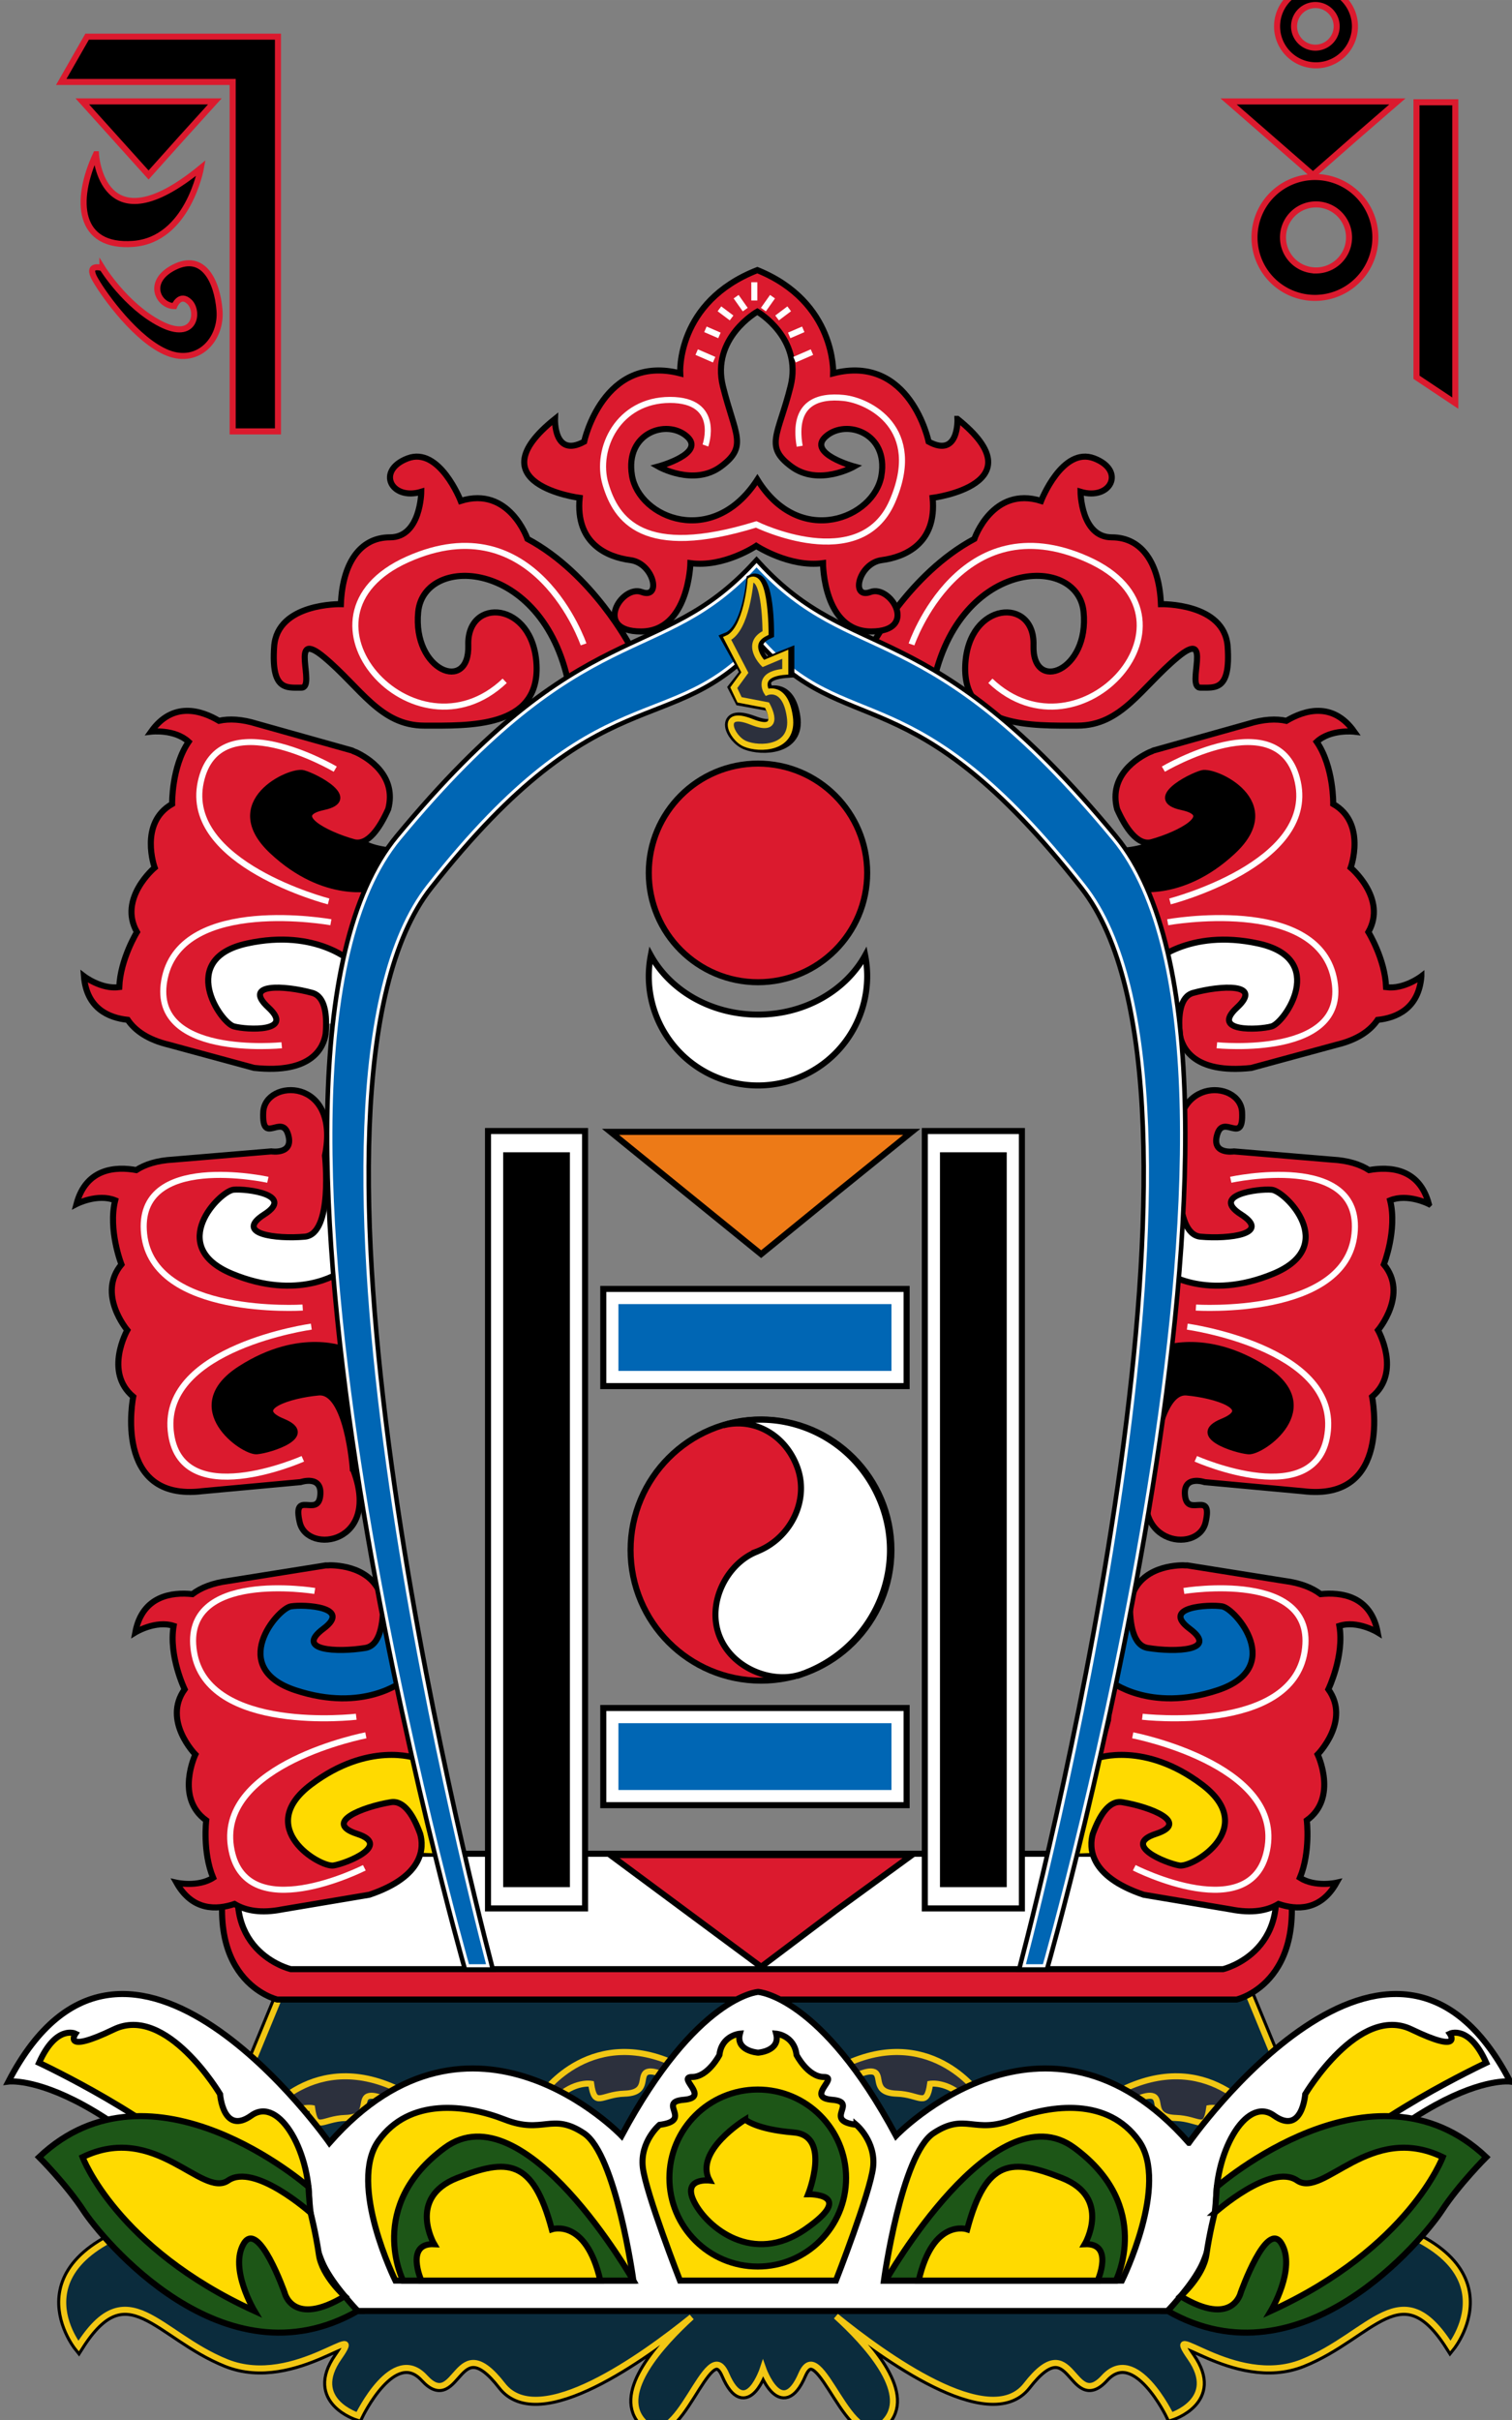 <svg xmlns="http://www.w3.org/2000/svg" width="250" height="400" viewBox="0 0 66.146 105.833"><rect x="0" y="0" width="66.146" height="105.833" fill="#808080" stroke="none"/><g stroke-miterlimit="10" style="stroke-width:1.221"><path d="M10 15.5h26.5v54h7v-61H14z" style="fill:#000;fill-opacity:1;stroke:#db1a2e;stroke-width:.936;stroke-miterlimit:10;stroke-opacity:1" transform="matrix(.283 0 0 .283 -.151 -.802)"/><path d="m210.023 29.156-6.523 5.719-6.523-5.687-6.527-5.688h26.1zM219.5 23.625v42.5l6 4v-46.5z" style="fill:#000;fill-opacity:1;stroke:#db1a2e;stroke-width:.936;stroke-miterlimit:10;stroke-opacity:1" transform="matrix(.283 0 0 .283 -.151 -2.215)"/><path d="M1386.974 2246.04a3.228 3.228 0 1 0 0 6.455 3.228 3.228 0 0 0 0-6.455zm0 4.99a1.763 1.763 0 1 1 0-3.527 1.764 1.764 0 1 1 0 3.528zM1386.974 2235.916a2.08 2.08 0 1 0 0 4.16 2.08 2.08 0 0 0 0-4.16zm0 3.217a1.138 1.138 0 1 1 .001-2.275 1.138 1.138 0 0 1-.001 2.275z" style="fill:#000;fill-opacity:1;stroke:#db1a2e;stroke-width:.323;stroke-miterlimit:10;stroke-opacity:1" transform="matrix(.819 0 0 .819 -1078.36 -1831.766)"/><path d="m33.748 18.5-5.124 5.656-5.124 5.719-5.124-5.687-5.124-5.688H23.5z" style="fill:#000;fill-opacity:1;stroke:#db1a2e;stroke-width:.936;stroke-miterlimit:10;stroke-opacity:1" transform="matrix(.283 0 0 .283 -.151 -.802)"/><path d="M1321.804 2244.825s.302 5.089 5.608.733c0 0-.69 3.838-3.623 4.054-2.934.215-3.15-2.286-1.985-4.787zM1322.15 2250.906s-.906-.302-.389.603c.518.906 2.243 3.278 3.882 3.925 1.64.647 2.89-.74 2.76-2.288-.128-1.55-.862-3.07-2.414-2.29-1.553.783-.82 2.077 0 2.077 0 0 .301-.734.82-.216.517.517.301 2.113-1.554 1.164-1.855-.948-3.105-2.975-3.105-2.975z" style="fill:#000;fill-opacity:1;stroke:#db1a2e;stroke-width:.323;stroke-miterlimit:10;stroke-opacity:1" transform="matrix(.819 0 0 .819 -1078.36 -1831.766)"/></g><g style="opacity:1;stroke-width:1.329" transform="matrix(.752 0 0 .753 -1061.068 -1216.374)"><path d="m221.416 201.625-1.833-10.958-26.167-1.834-1.667 19.834L210.083 210z" style="opacity:1;fill:#fff;stroke-width:.997" transform="matrix(.353 0 0 .353 1410.972 1617.037)"/><path d="m1486.237 1661.01-3.647 6.04-5.588 1.608-2.177-4.002s4.17.176 3.468-1.411l-.233-2.234 4-1.646z" style="opacity:1;fill:#000;stroke-width:.352"/><path d="m209.249 166.013 8.668-3.667 1.666-14.5-13.167-1.5-15.675 4.167 2.508 12.777z" style="opacity:1;fill:#fff;stroke-width:.997" transform="matrix(.353 0 0 .353 1410.972 1617.037)"/><path d="m204.116 235.838 10.801-.833 3-12.5-3.84-7.005-22.328-3.723-1.008 18.561z" style="opacity:1;fill:#000;stroke-width:.997" transform="matrix(.353 0 0 .353 1410.972 1617.037)"/><path d="m28.667 201.625 1.833-10.958 26.167-1.834 1.666 19.834L40 210z" style="opacity:1;fill:#fff;stroke-width:.997" transform="matrix(.353 0 0 .353 1410.972 1617.037)"/><path d="m1423.972 1661.01 3.647 6.04 5.589 1.608 2.176-4.002s-4.17.176-3.468-1.411l.233-2.234-4-1.646z" style="opacity:1;fill:#000;stroke-width:.352"/><path d="m40.833 166.013-8.666-3.667-1.667-14.5 13.167-1.5 15.675 4.167-2.509 12.777z" style="opacity:1;fill:#fff;stroke-width:.997" transform="matrix(.353 0 0 .353 1410.972 1617.037)"/><path d="m45.966 235.838-10.799-.833-3-12.5 3.839-7.005 22.327-3.723 1.009 18.561z" style="opacity:1;fill:#000;stroke-width:.997" transform="matrix(.353 0 0 .353 1410.972 1617.037)"/><path d="m36.659 269.667 2.573-10.167 24.601-3.5 3.667 20.5-19 1.334z" style="opacity:1;fill:#0066b4;stroke-width:.997" transform="matrix(.353 0 0 .353 1410.972 1617.037)"/><path stroke-miterlimit="10" d="m1488.885 1743.946-6.489-15.72-7.662-.8-19.35.977-19.265-.978-7.576.8-6.489 15.721c-10.932 2.133-6.488 7.682-6.488 7.682 2.844-4.488 4.62-.665 8.62.934 4 1.598 8.263-2.754 6.522-.266-1.742 2.487 1.115 3.374 1.115 3.374s2.035-4.263 3.902-2.22c1.866 2.042 1.76-3.11 4.516.444 2.1 2.708 8.204-1.703 10.99-3.955-1.733 1.58-4.272 4.353-2.871 5.998 2.042 2.398 3.735-5.329 4.887-2.665 1.153 2.664 2.136-.356 2.136-.356s1.068 3.02 2.222.356c1.152-2.665 2.889 5.063 4.93 2.665 1.416-1.663-1.181-4.476-2.908-6.047 2.76 2.236 8.945 6.731 11.06 4.004 2.756-3.553 2.655 1.598 4.522-.445 1.866-2.042 3.904 2.221 3.904 2.221s2.859-.888 1.117-3.374c-1.742-2.488 2.523 1.864 6.522.266 4-1.599 5.777-5.422 8.62-.934 0 0 4.445-5.549-6.487-7.682z" style="opacity:1;fill:none;stroke:#000;stroke-width:.703;stroke-miterlimit:10"/><path stroke-miterlimit="10" d="m1488.885 1743.946-6.489-15.72-7.662-.8-19.35.977-19.265-.978-7.576.8-6.489 15.721c-10.932 2.133-6.488 7.682-6.488 7.682 2.844-4.488 4.62-.665 8.62.934 4 1.598 8.263-2.754 6.522-.266-1.742 2.487 1.115 3.374 1.115 3.374s2.035-4.263 3.902-2.22c1.866 2.042 1.76-3.11 4.516.444 2.1 2.708 8.204-1.703 10.99-3.955-1.733 1.58-4.272 4.353-2.871 5.998 2.042 2.398 3.735-5.329 4.887-2.665 1.153 2.664 2.136-.356 2.136-.356s1.068 3.02 2.222.356c1.152-2.665 2.889 5.063 4.93 2.665 1.416-1.663-1.181-4.476-2.908-6.047 2.76 2.236 8.945 6.731 11.06 4.004 2.756-3.553 2.655 1.598 4.522-.445 1.866-2.042 3.904 2.221 3.904 2.221s2.859-.888 1.117-3.374c-1.742-2.488 2.523 1.864 6.522.266 4-1.599 5.777-5.422 8.62-.934 0 0 4.445-5.549-6.487-7.682z" style="opacity:1;fill:#0b2c3d;stroke:#f2c714;stroke-width:.352;stroke-miterlimit:10"/><path stroke-miterlimit="10" d="M1485.684 1723.033h-61.308c-1.924 7.407 2.748 8.466 2.748 8.466h55.812s4.672-1.059 2.748-8.466z" style="opacity:1;fill:#db1a2e;stroke:#000;stroke-width:.352;stroke-miterlimit:10"/><path stroke-miterlimit="10" d="M1484.793 1723.033h-59.527c-1.853 5.644 2.647 6.702 2.647 6.702H1482.146s4.5-1.058 2.647-6.702z" style="opacity:1;fill:#fff;stroke:#000;stroke-width:.352;stroke-miterlimit:10"/><ellipse cx="1455.266" cy="1705.396" stroke-miterlimit="10" rx="7.588" ry="7.584" style="opacity:1;fill:#db1a2e;fill-opacity:1;stroke:#000;stroke-width:.352;stroke-miterlimit:10"/><path stroke-miterlimit="10" d="M1446.09 1690.229h17.647v5.644h-17.647z" style="opacity:1;fill:#fff;stroke:#000;stroke-width:.352;stroke-miterlimit:10"/><path d="M1446.972 1691.11h15.883v3.88h-15.883z" style="opacity:1;fill:#0066b4;fill-opacity:1;stroke-width:.352"/><path stroke-miterlimit="10" d="M1446.09 1714.568h17.647v5.643h-17.647z" style="opacity:1;fill:#fff;stroke:#000;stroke-width:.352;stroke-miterlimit:10"/><path d="M1446.972 1715.45h15.883v3.88h-15.883z" style="opacity:1;fill:#0066b4;stroke-width:.352"/><path stroke-miterlimit="10" d="M1439.384 1681.058h5.647v45.15h-5.647z" style="opacity:1;fill:#fff;stroke:#000;stroke-width:.352;stroke-miterlimit:10"/><path d="M1440.266 1682.292h3.883v42.681h-3.883z" style="opacity:1;fill:#000;stroke-width:.352"/><path stroke-miterlimit="10" d="M1464.796 1681.058h5.647v45.15h-5.647z" style="opacity:1;fill:#fff;stroke:#000;stroke-width:.352;stroke-miterlimit:10"/><path d="M1465.678 1682.292h3.883v42.681h-3.883z" style="opacity:1;fill:#000;stroke-width:.352"/><path stroke-miterlimit="10" d="m150.325 181.5-12.413 10.021-12.412 10.104-12.413-10.062-12.413-10.063H125.5z" style="opacity:1;fill:#ed7a17;stroke:#000;stroke-width:.997;stroke-miterlimit:10" transform="matrix(.353 0 0 .353 1410.972 1617.037)"/><path stroke-miterlimit="10" d="m150.325 300.5-12.413 9.03-12.412 9.345-12.413-9.187-12.413-9.188H125.5z" style="opacity:1;fill:#db1a2e;fill-opacity:1;stroke:#000;stroke-width:.997;stroke-miterlimit:10" transform="matrix(.353 0 0 .353 1410.972 1617.037)"/><ellipse cx="1455.09" cy="1666.067" stroke-miterlimit="10" rx="6.353" ry="6.349" style="opacity:1;fill:#db1a2e;fill-opacity:1;stroke:#000;stroke-width:.352;stroke-miterlimit:10"/><path stroke-miterlimit="10" d="M1455.09 1674.297c-2.743 0-5.108-1.406-6.235-3.44-.075.39-.118.793-.118 1.206a6.352 6.352 0 0 0 6.353 6.349 6.352 6.352 0 0 0 6.353-6.35c0-.412-.043-.815-.118-1.206-1.127 2.036-3.492 3.44-6.235 3.44zM1458.233 1712.362c3.615-1.627 5.442-5.756 4.089-9.507-1.377-3.817-5.417-5.873-9.257-4.706 1.866-.466 3.652.607 4.318 2.454.711 1.97-.456 4.196-2.449 4.913l.003.008c-1.628.685-2.81 2.871-2.12 4.784.691 1.914 2.996 2.844 4.687 2.333l.004.008c.331-.12.156-.06.193-.073.019-.007.08-.025.097-.032.055-.02.127-.052.181-.075l.095-.039c.05-.02.111-.045.16-.068z" style="opacity:1;fill:#fff;stroke:#000;stroke-width:.352;stroke-miterlimit:10"/><path stroke-miterlimit="10" d="M1447.676 1652.927s-2.204-4.233-5.998-6.26c0 0-1.059-3.087-3.882-2.205 0 0-1.236-3.175-3.088-2.47-1.853.706-.955 2.47.794 1.94 0 0-.022 2.646-1.82 2.646s-2.769 1.587-2.857 3.88c0 0-3.706-.088-3.882 2.47-.177 2.557.706 2.38 1.588 2.38.882 0-.794-3.527 1.324-1.763 2.117 1.763 3.264 3.968 5.823 3.968 2.559 0 6.706.176 6.53-3.528-.177-3.703-4.06-3.968-3.971-1.146.088 2.822-3.265 1.5-2.912-1.94.353-3.44 7.5-3.086 8.824 4.586zM1431.518 1700.669s-.319-4.577-1.988-4.428c-1.67.148-4.042.89-2.087 1.69 1.954.8-.716 1.656-1.507 1.726-.791.07-4.477-2.523-.958-4.784 3.52-2.26 6.176-1.08 6.176-1.08l-.45-2.262.047-2.259s-2.402 1.677-6.265.073c-3.863-1.605-.694-4.809.097-4.879.791-.07 3.57.301 1.788 1.434-1.782 1.132.683 1.443 2.353 1.294 1.67-.148 1.175-4.71 1.175-4.71.92-4.597-3.499-4.475-3.59-2.519-.092 1.957 1.069.074 1.442 1.28s-.974.995-.974.995l-5.715.479c-.932.051-1.624.276-2.14.607-1.158-.209-2.915-.141-3.477 1.97 0 0 1.224-.63 2.251-.213-.428 1.712.364 3.723.364 3.723-1.44 1.722.34 3.818.34 3.818s-1.378 2.425.345 3.865c0 0-1.226 6.13 4.032 5.484l5.71-.526s1.29-.44 1.136.814c-.154 1.254-1.63-.39-1.194 1.518.436 1.91 4.807 1.252 3.09-3.11zM1429.812 1662.243c-2.066.438.135 1.59 1.752 2.035.828.228 1.529-.83 2.015-1.915.52-1.974-1.22-2.997-1.871-3.304-.14-.048-.237-.102-.237-.102l-5.523-1.547c-.89-.277-1.618-.309-2.217-.178-1.011-.6-2.682-1.152-3.947.631 0 0 1.367-.162 2.183.589-.999 1.454-.959 3.612-.959 3.612-1.952 1.11-1.016 3.697-1.016 3.697s-2.14 1.79-1.03 3.742c0 0-.968 1.568-1.03 3.198-1.043.144-2.054-.632-2.054-.632.152 1.872 1.441 2.416 2.548 2.532.428.629 1.172 1.154 2.398 1.448l4.954 1.343c3.375.363 4.037-1.194 4.16-1.97.093-1.09-.02-2.178-.782-2.388-1.617-.444-4.098-.577-2.546.855s-1.25 1.303-2.015 1.092c-.766-.21-3.313-3.928.775-4.816 4.088-.89 6.164 1.143 6.164 1.143l.37-2.276.834-2.1s-2.837.73-5.896-2.121c-3.06-2.852 1.03-4.748 1.796-4.537.766.211 3.24 1.53 1.174 1.969zM1461.68 1652.927s2.203-4.233 5.998-6.26c0 0 1.058-3.087 3.882-2.205 0 0 1.235-3.175 3.088-2.47 1.853.706.955 2.47-.794 1.94 0 0 .021 2.646 1.82 2.646 1.798 0 2.768 1.587 2.857 3.88 0 0 3.705-.088 3.882 2.47.176 2.557-.706 2.38-1.588 2.38-.883 0 .794-3.527-1.324-1.763-2.118 1.763-3.265 3.968-5.823 3.968-2.56 0-6.706.176-6.53-3.528.177-3.703 4.059-3.968 3.97-1.146-.087 2.822 3.265 1.5 2.913-1.94-.353-3.44-7.5-3.086-8.824 4.586zM1494.117 1685.297c-.562-2.11-2.32-2.179-3.478-1.97-.515-.33-1.208-.555-2.14-.607l-5.715-.478s-1.347.21-.974-.995c.373-1.207 1.535.676 1.443-1.28-.092-1.956-4.51-2.08-3.591 2.518 0 0-.495 4.562 1.175 4.71 1.67.15 4.135-.162 2.353-1.294-1.783-1.132.996-1.505 1.787-1.433.79.07 3.96 3.273.096 4.878-3.863 1.604-6.265-.072-6.265-.072l.047 2.259-.449 2.261s2.656-1.18 6.176 1.08c3.519 2.261-.168 4.856-.958 4.785-.791-.07-3.461-.928-1.507-1.727 1.954-.8-.418-1.541-2.087-1.69-1.669-.148-1.989 4.428-1.989 4.428-1.717 4.363 2.654 5.02 3.09 3.11.434-1.908-1.04-.263-1.195-1.517-.154-1.254 1.136-.814 1.136-.814l5.711.526c5.258.645 4.033-5.484 4.033-5.484 1.723-1.44.345-3.865.345-3.865s1.78-2.097.34-3.819c0 0 .792-2.01.363-3.722 1.028-.418 2.253.212 2.253.212zM1493.683 1672.07s-1.01.776-2.053.633c-.061-1.631-1.03-3.2-1.03-3.2 1.11-1.95-1.03-3.74-1.03-3.74s.936-2.587-1.016-3.697c0 0 .04-2.158-.96-3.613.817-.75 2.184-.588 2.184-.588-1.264-1.783-2.935-1.232-3.948-.631-.598-.13-1.326-.099-2.216.178l-5.522 1.547s-.098.054-.237.102c-.652.307-2.392 1.33-1.872 3.304.487 1.085 1.187 2.142 2.016 1.915 1.616-.444 3.817-1.596 1.752-2.035-2.066-.44.408-1.758 1.174-1.969.766-.21 4.855 1.685 1.796 4.537s-5.896 2.12-5.896 2.12l.834 2.101.37 2.276s2.076-2.033 6.164-1.143c4.088.889 1.54 4.607.775 4.816-.766.211-3.567.34-2.015-1.092 1.551-1.432-.93-1.299-2.547-.855-.762.21-.875 1.297-.782 2.389.123.775.786 2.332 4.16 1.97l4.954-1.344c1.226-.293 1.97-.819 2.398-1.448 1.107-.117 2.396-.661 2.547-2.532z" style="opacity:1;fill:#db1a2e;stroke:#000;stroke-width:.352;stroke-miterlimit:10"/><path stroke-miterlimit="10" d="M1466.694 1639.7s.101 2.292-1.677 1.322c0 0-1.065-5.114-5.552-3.968 0 0 .176-4.144-4.412-5.996-4.741 1.852-4.488 5.996-4.488 5.996-4.487-1.146-5.588 3.968-5.588 3.968-1.778.97-1.696-1.322-1.696-1.322-4.741 3.792 1.434 4.585 1.434 4.585-.254 2.646 1.598 3.44 2.952 3.616 1.355.176 1.841 2.293.656 1.852-1.185-.441-2.836 2.292-.042 2.292s2.878-3.968 2.878-3.968c1.947.265 3.828-1.003 3.828-1.003s1.939 1.268 3.885 1.003c0 0 .01 3.968 2.804 3.968s1.143-2.733-.041-2.292c-1.185.44-.697-1.676.658-1.852 1.354-.177 3.212-.97 2.957-3.616 0 0 6.185-.793 1.444-4.585zm-4.422 3.285c-.412 2.476-4.747 4.24-7.218.242-2.589 3.998-6.882 2.234-7.294-.242-.412-2.475 2-3.285 3.176-2.285 1.177 1-1.647 1.763-1.647 1.763s2.059 1.176 3.647 0c1.588-1.175.823-1.822.117-4.644-.705-2.822 2-4.35 2-4.35s2.636 1.528 1.93 4.35c-.706 2.821-1.542 3.468.047 4.644 1.588 1.176 3.656 0 3.656 0s-2.804-.764-1.628-1.764 3.626-.19 3.214 2.286z" style="opacity:1;fill:#db1a2e;stroke:#000;stroke-width:.352;stroke-miterlimit:10"/><path stroke-miterlimit="10" d="M1442.56 1736.966s2.912-4.189 8.074-1.543l-.703.617s-1.018-.567-1.37-.285c-.353.283.132 1.167-1.236 1.211-1.367.044-1.732.854-1.941-.573 0 0-.97-.17-2.03.842zM1426.325 1738.377s2.912-4.189 8.074-1.543l-.704.617s-1.017-.567-1.37-.285c-.353.283.133 1.167-1.235 1.211-1.368.044-1.732.854-1.941-.573 0 0-.97-.17-2.03.842zM1467.928 1736.966s-2.912-4.189-8.073-1.543l.703.617s1.017-.567 1.37-.285c.353.283-.132 1.167 1.235 1.211 1.368.044 1.733.854 1.942-.573 0 0 .97-.17 2.03.842zM1484.163 1738.377s-2.911-4.189-8.073-1.543l.703.617s1.018-.567 1.37-.285c.353.283-.132 1.167 1.236 1.211 1.367.044 1.732.854 1.941-.573 0 0 .97-.17 2.03.842z" style="opacity:1;fill:#2c303d;stroke:#f2c714;stroke-width:.352;stroke-miterlimit:10"/><g stroke-miterlimit="10" style="opacity:1;stroke-width:.997" transform="matrix(.353 0 0 .353 1410.972 1617.037)"><path d="M195.992 347.831c-23.602-26.834-48.264-1.165-48.264-1.165C135.396 323.665 125 323 125 323s-10.167.665-22.5 23.666c0 0-24.546-25.669-48.148 1.165 0 0-33.393-47.583-52.894-10.083 0 0 17.041-2.25 47.875 37.75h151.793c30.833-40 47.815-37.75 47.815-37.75-19.5-37.498-52.949 10.083-52.949 10.083z" style="opacity:1;fill:#fff;stroke:#000;stroke-width:.997;stroke-miterlimit:10"/><path d="M141.199 344.875c-5.676-.734.502-3.75-3.998-4.125s1.253-3.75-1.372-3.75-4.493-3.625-4.493-3.625c-.375-3.25-3.361-3.5-3.361-3.5C128.725 332.75 125 333 125 333s-3.75-.25-3-3.125c0 0-3 .25-3.375 3.5 0 0-1.875 3.625-4.5 3.625s3.125 3.375-1.375 3.75 1.676 3.391-4 4.125c0 0-3.25 2.75-2.75 7s6.125 18.625 6.125 18.625h25.697s5.626-14.375 6.126-18.625-2.749-7-2.749-7zM104.448 370.5s-2.85-20.75-8.167-24.25-6.647.25-13.052-2.25c-6.405-2.5-15.711-3.625-20.787 3.5-5.076 7.125 2.78 23 2.78 23zM145.734 370.5s2.85-20.75 8.166-24.25c5.316-3.5 6.646.25 13.053-2.25 6.407-2.5 15.711-3.625 20.787 3.5 5.076 7.125-2.779 23-2.779 23zM59 375.5s-8.5-7.999-8-16.834c.5-8.834-4.833-18.669-9.5-15.334-4.667 3.335-5.167-3.5-5.167-3.5s-8.833-14.831-17.5-10.666c-8.667 4.165-6.333.709-6.333.709s-3.167-1.541-6 4.791c0 0 20.333 9.5 27.833 18.5L52 375.5Z" style="opacity:1;fill:#ffda00;stroke:#000;stroke-width:.997;stroke-miterlimit:10"/><path d="M50.896 355.07s-25.73-22.528-44.396-4.883c0 0 4.5 4.48 7.333 8.813 2.833 4.331 23 29.163 45.167 16.497 0 0-4.214-4.511-5.521-7.318-1.307-2.811-2.186-6.206-2.583-13.109z" style="opacity:1;fill:#1d5617;stroke:#000;stroke-width:.997;stroke-miterlimit:10"/><path d="M51.251 359.343s-9.266-8.274-13.592-5.311c-4.326 2.965-11.984-9.657-23.988-3.847 0 0 5.565 14.929 28.329 25.313 0 0-4.203-6.989-1.768-11.077 2.435-4.089 6.734 8.06 6.734 8.06s1.285 5.784 9.909.589c0 0-3.75-3.32-4.25-6.82-.5-3.5-1.374-6.907-1.374-6.907ZM192.5 375.5s8.5-7.999 8-16.834c-.5-8.834 4.833-18.669 9.5-15.334 4.667 3.335 5.167-3.5 5.167-3.5s8.833-14.831 17.5-10.666c8.667 4.165 6.333.709 6.333.709s3.166-1.541 6 4.791c0 0-20.333 9.5-27.833 18.5L199.5 375.5Z" style="opacity:1;fill:#ffda00;stroke:#000;stroke-width:.997;stroke-miterlimit:10"/><path d="M200.604 355.07s25.73-22.528 44.396-4.883c0 0-4.5 4.48-7.334 8.813-2.833 4.331-22.999 29.163-45.166 16.497 0 0 4.214-4.511 5.521-7.318 1.307-2.811 2.186-6.206 2.583-13.109z" style="opacity:1;fill:#1d5617;stroke:#000;stroke-width:.997;stroke-miterlimit:10"/><path d="M200.248 359.343s9.268-8.274 13.593-5.311c4.326 2.965 11.983-9.657 23.988-3.847 0 0-5.565 14.929-28.329 25.313 0 0 4.203-6.989 1.768-11.077-2.434-4.089-6.732 8.06-6.732 8.06s-1.284 5.784-9.908.589c0 0 3.75-3.32 4.25-6.82.5-3.5 1.37-6.907 1.37-6.907z" style="opacity:1;fill:#ffda00;stroke:#000;stroke-width:.997;stroke-miterlimit:10"/><circle cx="124.941" cy="353.625" r="14.559" style="opacity:1;fill:#1d5617;stroke:#000;stroke-width:.997;stroke-miterlimit:10"/><path d="M122.875 344s-8.5 5.191-5.875 10.032c0 0-4.625-.532-2.5 3.593s9.625 10.387 18.25 4.441c8.625-5.946.5-5.776.5-5.776s3.875-9.665-2.375-10.165-8-2.125-8-2.125z" style="opacity:1;fill:#ffda00;stroke:#000;stroke-width:.997;stroke-miterlimit:10"/><path d="M66.5 370.5s-6.25-12.227 6.875-21.862c13.125-9.635 31.073 21.862 31.073 21.862Z" style="opacity:1;fill:#1d5617;stroke:#000;stroke-width:.997;stroke-miterlimit:10"/><path d="M69.5 370.5s-2.75-6.23 2.125-5.99c0 0-4.5-7.635 3.75-10.885s12.5-3.25 15.625 8.438c0 0 5.625-1.938 8 8.438H69.5Z" style="opacity:1;fill:#ffda00;stroke:#000;stroke-width:.997;stroke-miterlimit:10"/><path d="M183.961 370.5s6.25-12.227-6.875-21.862c-13.125-9.635-31.072 21.862-31.072 21.862z" style="opacity:1;fill:#1d5617;stroke:#000;stroke-width:.997;stroke-miterlimit:10"/><path d="M180.961 370.5s2.75-6.23-2.125-5.99c0 0 4.5-7.635-3.75-10.885s-12.5-3.25-15.625 8.438c0 0-5.625-1.938-8 8.438h29.5z" style="opacity:1;fill:#ffda00;stroke:#000;stroke-width:.997;stroke-miterlimit:10"/></g><path d="M48 302.83 43.5 290l11.438-8.513 13.562-3.653 6.333 22.489L66 299.99l-11.062 4.34z" style="opacity:1;fill:#ffda00;stroke-width:.997" transform="matrix(.353 0 0 .353 1410.972 1617.037)"/><path stroke-miterlimit="10" d="M1435.44 1721.881c-.373-1.03-.931-1.97-1.71-1.842-1.655.272-3.964 1.188-1.956 1.84 2.008.653-.59 1.706-1.374 1.836-.784.128-4.652-2.184-1.311-4.7 3.34-2.517 6.078-1.537 6.078-1.537l-.617-2.222-.122-2.257s-2.27 1.851-6.243.538c-3.972-1.312-1.05-4.742-.267-4.872.784-.128 3.583.036 1.89 1.298-1.693 1.262.789 1.389 2.443 1.116.848-.14 1.041-1.393 1.03-2.581-.354-2.011-2.363-2.212-3.083-2.22-.147.015-.258.008-.258.008l-5.664.903c-.925.121-1.598.396-2.088.765-1.17-.123-2.918.076-3.322 2.223 0 0 1.174-.72 2.23-.38-.3 1.74.64 3.685.64 3.685-1.308 1.824.624 3.784.624 3.784s-1.194 2.52.631 3.828c0 0-.223 1.828.402 3.333-.888.567-2.13.288-2.13.288.92 1.637 2.32 1.591 3.374 1.234.652.393 1.547.56 2.784.314l5.062-.85c3.218-1.084 3.17-2.775 2.957-3.532z" style="opacity:1;fill:#db1a2e;stroke:#000;stroke-width:.352;stroke-miterlimit:10"/><path stroke-miterlimit="10" d="M1444.943 1652.795s-2.824-8.245-10.235-4.938c-7.412 3.307.404 12.024 5.647 7.054M1430.244 1668.933s-8.595-1.55-9.654 3.193c-1.059 4.744 6.794 3.95 6.794 3.95M1430.11 1667.724s-8.456-2.18-7.437-6.93c1.02-4.752 7.824-.754 7.824-.754M1429.105 1692.419s-8.65 1.199-8.18 6.036c.47 4.837 7.686 1.64 7.686 1.64M1428.603 1691.311s-8.715.56-9.225-4.273c-.51-4.833 7.2-3.149 7.2-3.149M1432.278 1716.154s-8.575 1.654-7.85 6.46c.725 4.805 7.762 1.233 7.762 1.233M1431.718 1715.075s-8.674 1.019-9.439-3.781c-.764-4.799 7.025-3.524 7.025-3.524M1464.022 1652.795s2.823-8.245 10.235-4.938c7.412 3.307-.404 12.024-5.647 7.054M1478.926 1668.933s8.596-1.55 9.655 3.193c1.058 4.744-6.795 3.95-6.795 3.95M1479.06 1667.724s8.456-2.18 7.436-6.93c-1.02-4.751-7.823-.754-7.823-.754M1480.065 1692.419s8.65 1.199 8.18 6.036c-.47 4.837-7.685 1.64-7.685 1.64M1480.567 1691.311s8.715.56 9.226-4.273c.51-4.833-7.2-3.149-7.2-3.149M1451.524 1635.82l1.015.44M1452.032 1634.497l.816.353M1452.848 1633.306l.706.53M1453.818 1632.601l.53.75M1458.23 1635.82l-1.015.44M1457.723 1634.497l-.817.353M1456.906 1633.306l-.705.53M1455.936 1632.601l-.53.75M1454.877 1631.763v1.058" style="opacity:1;fill:none;stroke:#fff;stroke-width:.352;stroke-miterlimit:10"/><path d="m213.424 269.667-2.572-10.167-24.603-3.5-3.666 20.5 19 1.334z" style="opacity:1;fill:#0066b4;stroke-width:.997" transform="matrix(.353 0 0 .353 1410.972 1617.037)"/><path d="m202.083 302.83 4.5-12.83-11.437-8.513-13.563-3.653-6.334 22.489 8.834-.333 11.063 4.34z" style="opacity:1;fill:#ffda00;stroke-width:.997" transform="matrix(.353 0 0 .353 1410.972 1617.037)"/><path stroke-miterlimit="10" d="M1474.568 1721.881c.374-1.03.932-1.97 1.712-1.842 1.654.272 3.963 1.188 1.955 1.84-2.008.653.59 1.706 1.374 1.836.784.128 4.653-2.184 1.312-4.7-3.341-2.517-6.079-1.537-6.079-1.537l.617-2.222.122-2.257s2.27 1.851 6.243.538c3.973-1.312 1.05-4.742.267-4.872-.784-.128-3.582.036-1.89 1.298 1.694 1.262-.787 1.389-2.442 1.116-.848-.14-1.042-1.393-1.03-2.581.353-2.011 2.362-2.212 3.082-2.22.147.015.257.008.257.008l5.665.903c.925.121 1.598.396 2.088.765 1.17-.123 2.918.076 3.32 2.223 0 0-1.173-.72-2.229-.38.3 1.74-.64 3.685-.64 3.685 1.31 1.824-.623 3.784-.623 3.784s1.194 2.52-.632 3.828c0 0 .224 1.828-.401 3.333.888.567 2.128.288 2.128.288-.92 1.637-2.318 1.591-3.373 1.234-.652.393-1.548.56-2.784.314l-5.063-.85c-3.216-1.084-3.167-2.775-2.956-3.532z" style="opacity:1;fill:#db1a2e;stroke:#000;stroke-width:.352;stroke-miterlimit:10"/><path stroke-miterlimit="10" d="M1475.74 1664.08c-10.904-13.169-15.105-9.77-20.733-15.884-5.628 6.114-9.864 2.715-20.769 15.884-10.904 13.169 3.972 65.456 3.972 65.456l1.173.001c-1.537-5.885-12.854-50.814-3.485-62.72 10.033-12.747 14.107-8.474 19.285-14.393 5.177 5.918 8.865 1.646 18.897 14.394 9.37 11.905-1.976 56.834-3.516 62.72l1.17-.002s14.911-52.287 4.007-65.456z" style="opacity:1;fill:none;stroke:#000;stroke-width:.703;stroke-miterlimit:10"/><path stroke-miterlimit="10" d="M1475.74 1664.08c-10.904-13.169-15.105-9.77-20.733-15.884-5.628 6.114-9.864 2.715-20.769 15.884-10.904 13.169 3.972 65.456 3.972 65.456l1.173.001c-1.537-5.885-12.854-50.814-3.485-62.72 10.033-12.747 14.107-8.474 19.285-14.393 5.177 5.918 8.865 1.646 18.897 14.394 9.37 11.905-1.976 56.834-3.516 62.72l1.17-.002s14.911-52.287 4.007-65.456z" style="opacity:1;fill:#0066b4;stroke:#fff;stroke-width:.176;stroke-miterlimit:10"/><path stroke-miterlimit="10" d="M1476.891 1716.154s8.575 1.654 7.85 6.46c-.725 4.805-7.762 1.233-7.762 1.233M1477.452 1715.075s8.673 1.019 9.438-3.781c.765-4.799-7.024-3.524-7.024-3.524" style="opacity:1;fill:none;stroke:#fff;stroke-width:.352;stroke-miterlimit:10"/><path stroke-miterlimit="10" d="M1454.759 1649.07s-.232 2.9-1.462 3.384l1.103 1.978-.689.879.359.704 1.716.308s1.044 1.72-.968.97-1.302.926-.403 1.278c.898.353 3.074.31 2.79-1.565-.284-1.874-1.465-1.433-1.465-1.433s-1.003-1.058 1.115-1.19v-1.015l-1.338.537s-1.213-1.154.158-1.771c0 0 .02-3.498-.916-3.065z" style="opacity:1;fill:none;stroke:#000;stroke-width:.703;stroke-miterlimit:10"/><path stroke-miterlimit="10" d="M1454.66 1649.07s-.216 2.9-1.363 3.384l1.029 1.978-.643.879.334.704 1.6.308s.975 1.72-.902.97c-1.876-.75-1.214.926-.375 1.278.838.353 2.867.31 2.603-1.565-.265-1.874-1.336-1.433-1.336-1.433s-.694-1.058 1.071-1.19v-1.015l-1.28.537s-1.146-1.154.133-1.771c0 0 .004-3.498-.87-3.065z" style="opacity:1;fill:#2c303d;stroke:#f2c714;stroke-width:.352;stroke-miterlimit:10"/><path stroke-miterlimit="10" d="M1452.032 1641.243s.94-2.646-2.06-2.646-4.367 2.822-3.75 4.895c.618 2.072 2.191 4.365 8.765 2.336 0 0 6.036 2.957 7.912-1.322 1.876-4.28-1.368-5.873-2.824-6.023-1.456-.15-3 .247-2.559 2.804" style="opacity:1;fill:none;stroke:#fff;stroke-width:.352;stroke-miterlimit:10"/></g></svg>